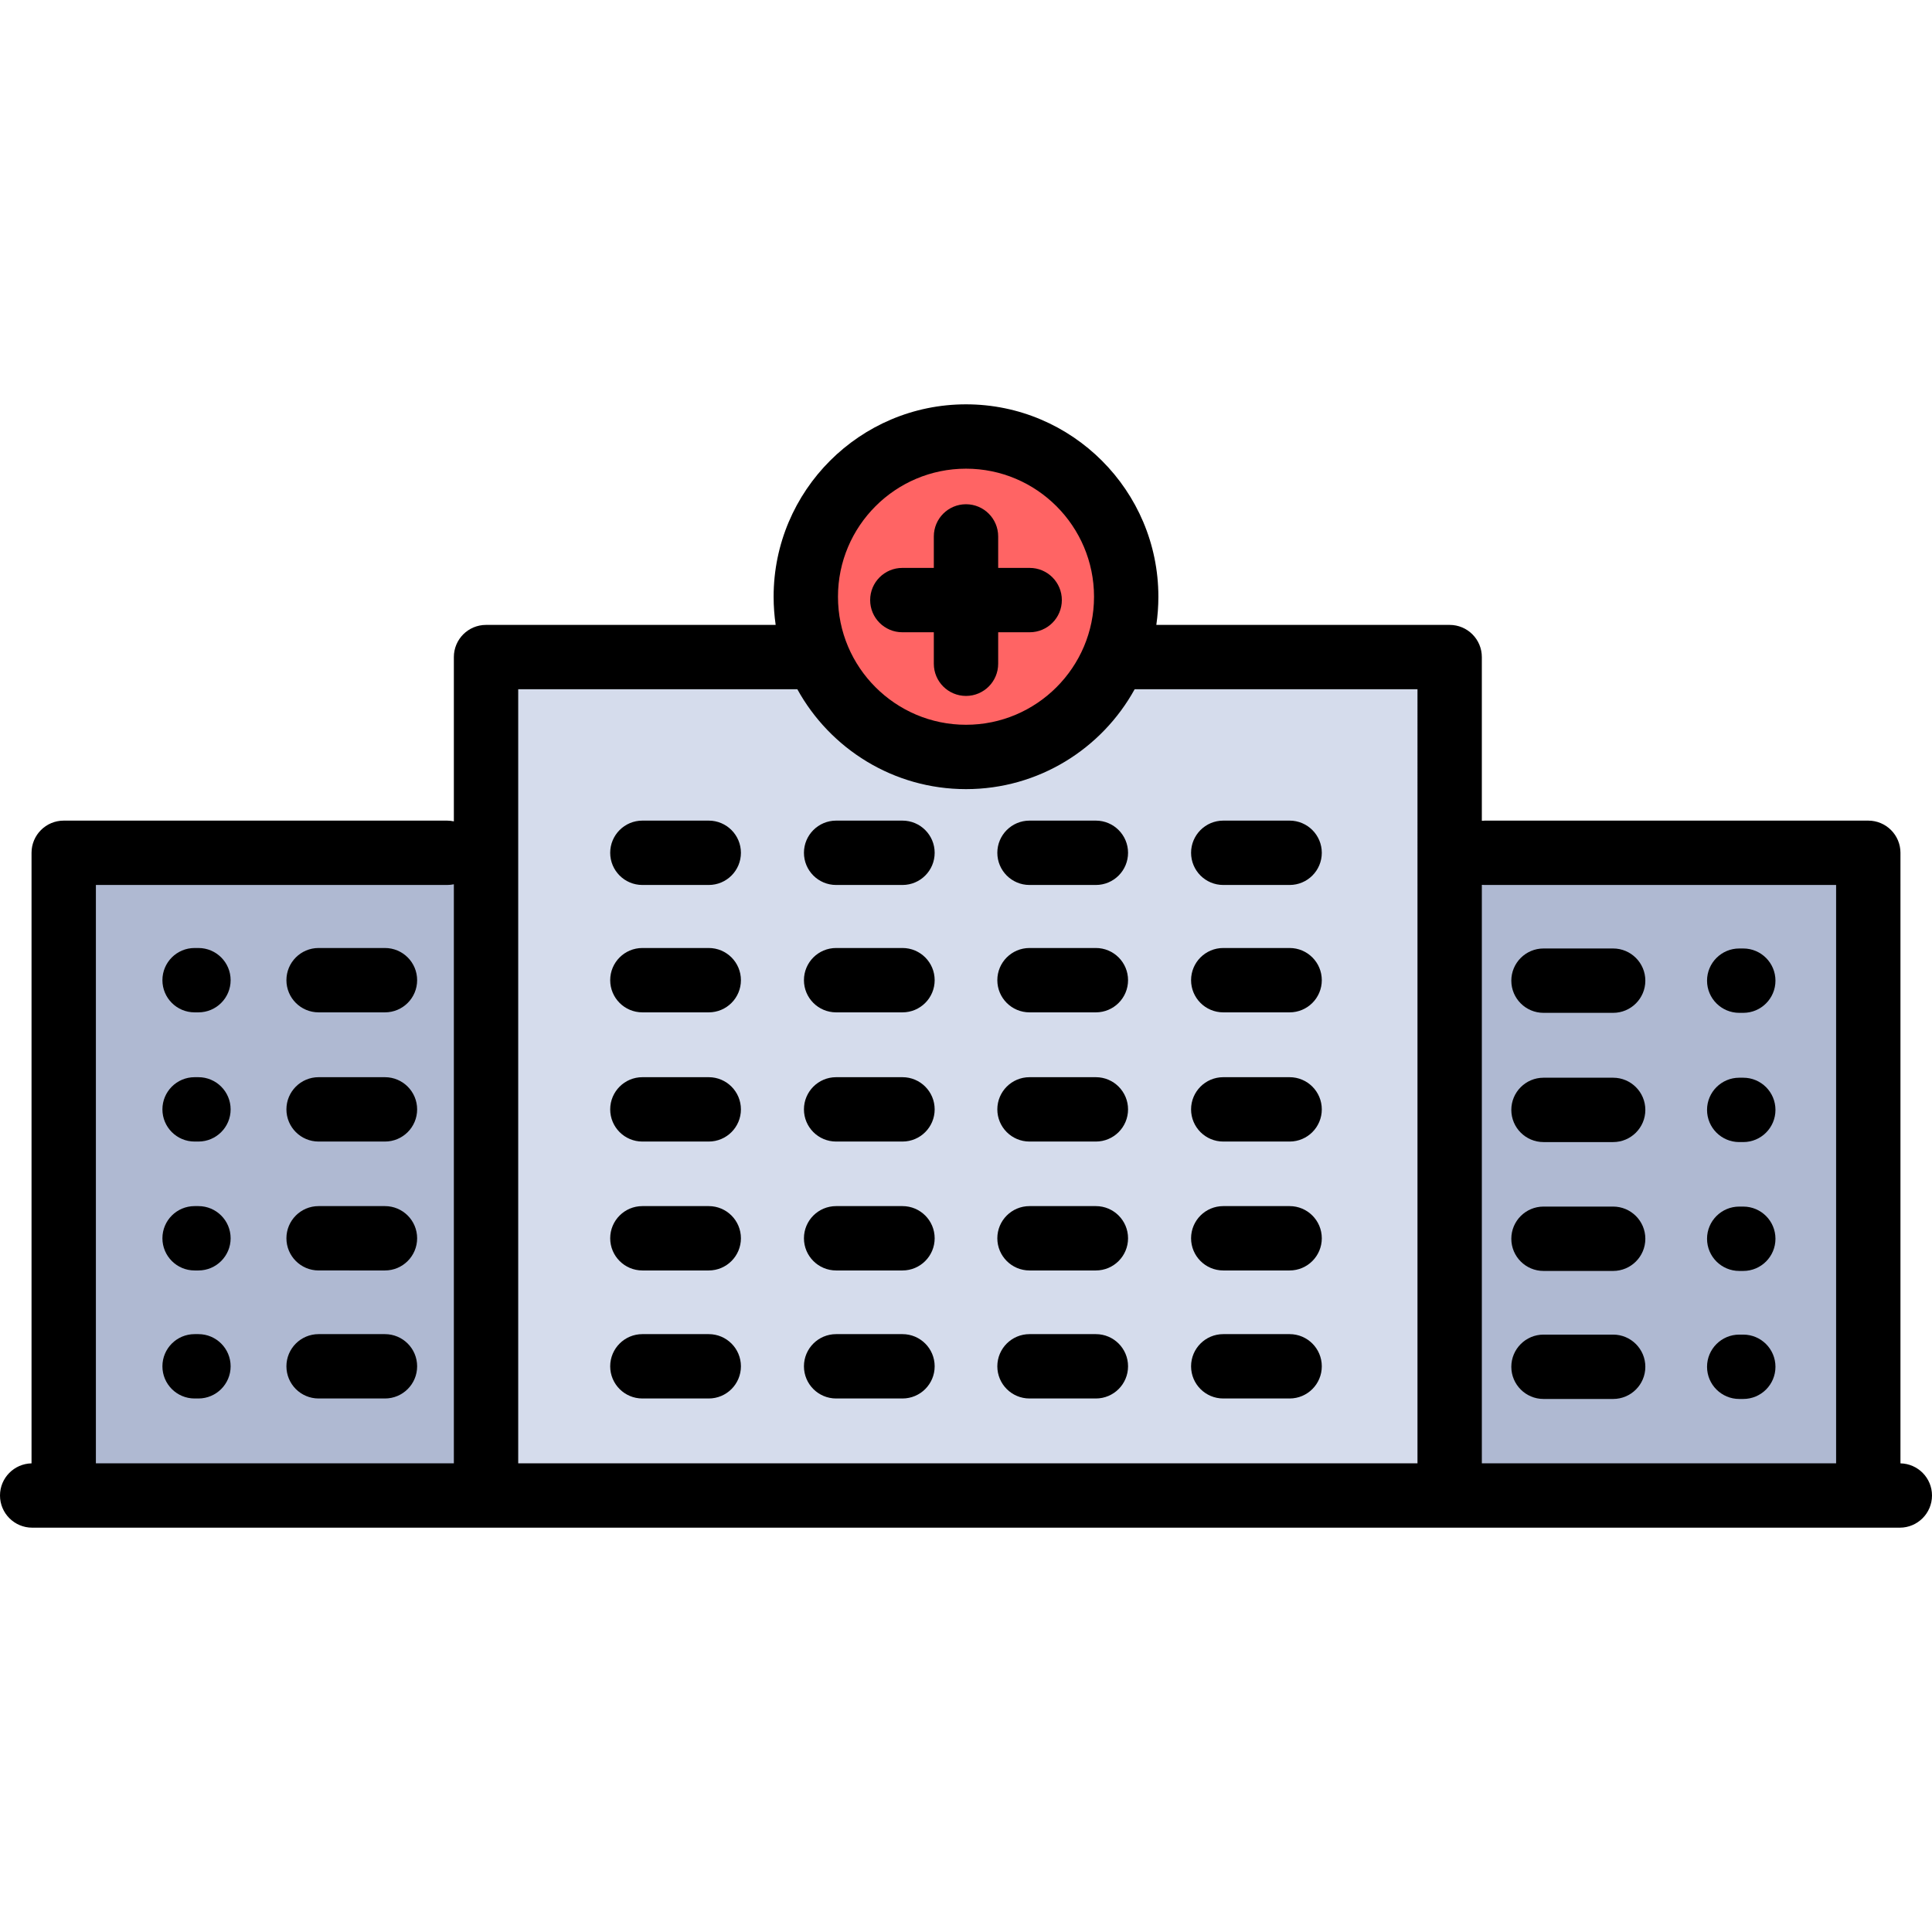 <?xml version="1.0" encoding="iso-8859-1"?>
<!-- Uploaded to: SVG Repo, www.svgrepo.com, Generator: SVG Repo Mixer Tools -->
<svg height="800px" width="800px" version="1.1" id="Layer_1" xmlns="http://www.w3.org/2000/svg" xmlns:xlink="http://www.w3.org/1999/xlink" 
	 viewBox="0 0 512 512" xml:space="preserve">
<path style="fill:#FF6464;" d="M256,197.402c21.648,0,39.258-17.611,39.258-39.258c0-21.652-17.61-39.268-39.258-39.268
	c-21.647,0-39.258,17.615-39.258,39.268C216.742,179.791,234.353,197.402,256,197.402z M239.127,155.831h13.676v-13.676
	c0-1.763,1.435-3.198,3.198-3.198s3.198,1.435,3.198,3.198v13.676h13.676c1.763,0,3.198,1.435,3.198,3.198s-1.435,3.198-3.198,3.198
	h-13.676v13.676c0,1.763-1.435,3.198-3.198,3.198s-3.198-1.435-3.198-3.198v-13.676h-13.676c-1.763,0-3.198-1.435-3.198-3.198
	S237.364,155.831,239.127,155.831z"/>
<g>
	<path style="fill:#AFB9D2;" d="M118.497,229.198H20.082v163.927h105.525V227.823l-6.392,1.3
		C118.973,229.173,118.732,229.198,118.497,229.198z M52.592,365.283h-1.023c-1.763,0-3.198-1.435-3.198-3.198
		c0-1.763,1.435-3.198,3.198-3.198h1.023c1.763,0,3.198,1.435,3.198,3.198C55.79,363.848,54.355,365.283,52.592,365.283z
		 M52.592,331.355h-1.023c-1.763,0-3.198-1.435-3.198-3.198c0-1.763,1.435-3.198,3.198-3.198h1.023c1.763,0,3.198,1.435,3.198,3.198
		C55.79,329.92,54.355,331.355,52.592,331.355z M52.592,297.192h-1.023c-1.763,0-3.198-1.435-3.198-3.198s1.435-3.198,3.198-3.198
		h1.023c1.763,0,3.198,1.435,3.198,3.198S54.355,297.192,52.592,297.192z M52.592,262.955h-1.023c-1.763,0-3.198-1.435-3.198-3.198
		c0-1.763,1.435-3.198,3.198-3.198h1.023c1.763,0,3.198,1.435,3.198,3.198C55.79,261.52,54.355,262.955,52.592,262.955z
		 M102.018,365.283H84.431c-1.763,0-3.198-1.435-3.198-3.198c0-1.763,1.435-3.198,3.198-3.198h17.588
		c1.763,0,3.198,1.435,3.198,3.198C105.216,363.848,103.781,365.283,102.018,365.283z M102.018,331.355H84.431
		c-1.763,0-3.198-1.435-3.198-3.198c0-1.763,1.435-3.198,3.198-3.198h17.588c1.763,0,3.198,1.435,3.198,3.198
		C105.216,329.92,103.781,331.355,102.018,331.355z M102.018,297.192H84.431c-1.763,0-3.198-1.435-3.198-3.198
		s1.435-3.198,3.198-3.198h17.588c1.763,0,3.198,1.435,3.198,3.198S103.781,297.192,102.018,297.192z M102.018,262.955H84.431
		c-1.763,0-3.198-1.435-3.198-3.198c0-1.763,1.435-3.198,3.198-3.198h17.588c1.763,0,3.198,1.435,3.198,3.198
		C105.216,261.52,103.781,262.955,102.018,262.955z"/>
	<path style="fill:#AFB9D2;" d="M393.503,229.198c-0.125,0-0.249-0.005-0.374-0.015l-5.755-0.462v164.403h104.545V229.198
		L393.503,229.198L393.503,229.198z M427.505,365.41h-18.462c-1.763,0-3.198-1.435-3.198-3.198s1.435-3.198,3.198-3.198h18.462
		c1.763,0,3.198,1.435,3.198,3.198S429.269,365.41,427.505,365.41z M427.505,331.483h-18.462c-1.763,0-3.198-1.435-3.198-3.198
		c0-1.763,1.435-3.198,3.198-3.198h18.462c1.763,0,3.198,1.435,3.198,3.198S429.269,331.483,427.505,331.483z M427.505,297.331
		h-18.462c-1.763,0-3.198-1.435-3.198-3.198s1.435-3.198,3.198-3.198h18.462c1.763,0,3.198,1.435,3.198,3.198
		S429.269,297.331,427.505,297.331z M427.505,263.083h-18.462c-1.763,0-3.198-1.435-3.198-3.198c0-1.763,1.435-3.198,3.198-3.198
		h18.462c1.763,0,3.198,1.435,3.198,3.198C430.703,261.648,429.269,263.083,427.505,263.083z M461.987,365.41h-1.077
		c-1.763,0-3.198-1.435-3.198-3.198s1.435-3.198,3.198-3.198h1.077c1.763,0,3.198,1.435,3.198,3.198S463.75,365.41,461.987,365.41z
		 M461.987,331.483h-1.077c-1.763,0-3.198-1.435-3.198-3.198c0-1.763,1.435-3.198,3.198-3.198h1.077
		c1.763,0,3.198,1.435,3.198,3.198S463.75,331.483,461.987,331.483z M461.987,297.331h-1.077c-1.763,0-3.198-1.435-3.198-3.198
		s1.435-3.198,3.198-3.198h1.077c1.763,0,3.198,1.435,3.198,3.198S463.75,297.331,461.987,297.331z M461.987,263.083h-1.077
		c-1.763,0-3.198-1.435-3.198-3.198c0-1.763,1.435-3.198,3.198-3.198h1.077c1.763,0,3.198,1.435,3.198,3.198
		C465.185,261.648,463.75,263.083,461.987,263.083z"/>
</g>
<path style="fill:#D5DCEC;" d="M296.026,180.088c-8.059,14.624-23.395,23.709-40.026,23.709c-16.63,0-31.967-9.085-40.026-23.709
	l-1.519-2.758h-82.453v215.794h248.976V177.33h-83.433L296.026,180.088z M187.824,365.283h-17.588c-1.763,0-3.198-1.435-3.198-3.198
	c0-1.763,1.435-3.198,3.198-3.198h17.588c1.763,0,3.198,1.435,3.198,3.198C191.022,363.848,189.587,365.283,187.824,365.283z
	 M187.824,331.355h-17.588c-1.763,0-3.198-1.435-3.198-3.198c0-1.763,1.435-3.198,3.198-3.198h17.588
	c1.763,0,3.198,1.435,3.198,3.198C191.022,329.92,189.587,331.355,187.824,331.355z M187.824,297.192h-17.588
	c-1.763,0-3.198-1.435-3.198-3.198s1.435-3.198,3.198-3.198h17.588c1.763,0,3.198,1.435,3.198,3.198
	S189.587,297.192,187.824,297.192z M187.824,262.955h-17.588c-1.763,0-3.198-1.435-3.198-3.198c0-1.763,1.435-3.198,3.198-3.198
	h17.588c1.763,0,3.198,1.435,3.198,3.198C191.022,261.52,189.587,262.955,187.824,262.955z M187.824,229.198h-17.588
	c-1.763,0-3.198-1.435-3.198-3.198c0-1.763,1.435-3.198,3.198-3.198h17.588c1.763,0,3.198,1.435,3.198,3.198
	C191.022,227.763,189.587,229.198,187.824,229.198z M239.169,365.283h-17.588c-1.763,0-3.198-1.435-3.198-3.198
	c0-1.763,1.435-3.198,3.198-3.198h17.588c1.763,0,3.198,1.435,3.198,3.198C242.367,363.848,240.932,365.283,239.169,365.283z
	 M239.169,331.355h-17.588c-1.763,0-3.198-1.435-3.198-3.198c0-1.763,1.435-3.198,3.198-3.198h17.588
	c1.763,0,3.198,1.435,3.198,3.198C242.367,329.92,240.932,331.355,239.169,331.355z M239.169,297.192h-17.588
	c-1.763,0-3.198-1.435-3.198-3.198s1.435-3.198,3.198-3.198h17.588c1.763,0,3.198,1.435,3.198,3.198
	S240.932,297.192,239.169,297.192z M239.169,262.955h-17.588c-1.763,0-3.198-1.435-3.198-3.198c0-1.763,1.435-3.198,3.198-3.198
	h17.588c1.763,0,3.198,1.435,3.198,3.198C242.367,261.52,240.932,262.955,239.169,262.955z M239.169,229.198h-17.588
	c-1.763,0-3.198-1.435-3.198-3.198c0-1.763,1.435-3.198,3.198-3.198h17.588c1.763,0,3.198,1.435,3.198,3.198
	C242.367,227.763,240.932,229.198,239.169,229.198z M290.418,365.283h-17.588c-1.763,0-3.198-1.435-3.198-3.198
	c0-1.763,1.435-3.198,3.198-3.198h17.588c1.763,0,3.198,1.435,3.198,3.198C293.616,363.848,292.181,365.283,290.418,365.283z
	 M290.418,331.355h-17.588c-1.763,0-3.198-1.435-3.198-3.198c0-1.763,1.435-3.198,3.198-3.198h17.588
	c1.763,0,3.198,1.435,3.198,3.198C293.616,329.92,292.181,331.355,290.418,331.355z M290.418,297.192h-17.588
	c-1.763,0-3.198-1.435-3.198-3.198s1.435-3.198,3.198-3.198h17.588c1.763,0,3.198,1.435,3.198,3.198
	S292.181,297.192,290.418,297.192z M290.418,262.955h-17.588c-1.763,0-3.198-1.435-3.198-3.198c0-1.763,1.435-3.198,3.198-3.198
	h17.588c1.763,0,3.198,1.435,3.198,3.198C293.616,261.52,292.181,262.955,290.418,262.955z M290.418,229.198h-17.588
	c-1.763,0-3.198-1.435-3.198-3.198c0-1.763,1.435-3.198,3.198-3.198h17.588c1.763,0,3.198,1.435,3.198,3.198
	C293.616,227.763,292.181,229.198,290.418,229.198z M324.176,222.802h17.588c1.763,0,3.198,1.435,3.198,3.198
	c0,1.763-1.435,3.198-3.198,3.198h-17.588c-1.763,0-3.198-1.435-3.198-3.198C320.978,224.237,322.413,222.802,324.176,222.802z
	 M324.176,256.56h17.588c1.763,0,3.198,1.435,3.198,3.198c0,1.763-1.435,3.198-3.198,3.198h-17.588
	c-1.763,0-3.198-1.435-3.198-3.198C320.978,257.994,322.413,256.56,324.176,256.56z M324.176,290.797h17.588
	c1.763,0,3.198,1.435,3.198,3.198s-1.435,3.198-3.198,3.198h-17.588c-1.763,0-3.198-1.435-3.198-3.198
	S322.413,290.797,324.176,290.797z M324.176,324.959h17.588c1.763,0,3.198,1.435,3.198,3.198c0,1.763-1.435,3.198-3.198,3.198
	h-17.588c-1.763,0-3.198-1.435-3.198-3.198C320.978,326.394,322.413,324.959,324.176,324.959z M324.176,358.887h17.588
	c1.763,0,3.198,1.435,3.198,3.198c0,1.763-1.435,3.198-3.198,3.198h-17.588c-1.763,0-3.198-1.435-3.198-3.198
	C320.978,360.322,322.413,358.887,324.176,358.887z"/>
<path d="M460.911,268.413c-4.701,0-8.527-3.816-8.527-8.527c0-4.701,3.827-8.527,8.527-8.527h1.077c4.711,0,8.527,3.827,8.527,8.527
	c0,4.711-3.816,8.527-8.527,8.527H460.911z"/>
<path d="M460.911,302.66c-4.701,0-8.527-3.816-8.527-8.527s3.827-8.527,8.527-8.527h1.077c4.711,0,8.527,3.816,8.527,8.527
	s-3.816,8.527-8.527,8.527H460.911z"/>
<path d="M460.911,336.812c-4.701,0-8.527-3.816-8.527-8.527c0-4.711,3.827-8.527,8.527-8.527h1.077c4.711,0,8.527,3.816,8.527,8.527
	c0,4.711-3.816,8.527-8.527,8.527H460.911z"/>
<path d="M460.911,370.74c-4.701,0-8.527-3.816-8.527-8.527c0-4.701,3.827-8.527,8.527-8.527h1.077c4.711,0,8.527,3.827,8.527,8.527
	c0,4.711-3.816,8.527-8.527,8.527H460.911z"/>
<path d="M427.505,251.358c4.701,0,8.527,3.827,8.527,8.527c0,4.711-3.827,8.527-8.527,8.527h-18.462
	c-4.701,0-8.527-3.816-8.527-8.527c0-4.701,3.827-8.527,8.527-8.527H427.505z"/>
<path d="M427.505,285.606c4.701,0,8.527,3.816,8.527,8.527s-3.827,8.527-8.527,8.527h-18.462c-4.701,0-8.527-3.816-8.527-8.527
	s3.827-8.527,8.527-8.527H427.505z"/>
<path d="M427.505,319.757c4.701,0,8.527,3.816,8.527,8.527c0,4.711-3.827,8.527-8.527,8.527h-18.462
	c-4.701,0-8.527-3.816-8.527-8.527c0-4.711,3.827-8.527,8.527-8.527H427.505z"/>
<path d="M427.505,353.685c4.701,0,8.527,3.827,8.527,8.527c0,4.711-3.827,8.527-8.527,8.527h-18.462
	c-4.701,0-8.527-3.816-8.527-8.527c0-4.701,3.827-8.527,8.527-8.527H427.505z"/>
<path d="M341.763,217.473c4.711,0,8.527,3.827,8.527,8.527c0,4.711-3.816,8.527-8.527,8.527h-17.588
	c-4.711,0-8.527-3.816-8.527-8.527c0-4.701,3.816-8.527,8.527-8.527H341.763z"/>
<path d="M341.763,251.23c4.711,0,8.527,3.816,8.527,8.527c0,4.711-3.816,8.527-8.527,8.527h-17.588
	c-4.711,0-8.527-3.816-8.527-8.527c0-4.711,3.816-8.527,8.527-8.527H341.763z"/>
<path d="M341.763,285.467c4.711,0,8.527,3.827,8.527,8.527c0,4.711-3.816,8.527-8.527,8.527h-17.588
	c-4.711,0-8.527-3.816-8.527-8.527c0-4.701,3.816-8.527,8.527-8.527H341.763z"/>
<path d="M341.763,319.63c4.711,0,8.527,3.816,8.527,8.527c0,4.701-3.816,8.527-8.527,8.527h-17.588
	c-4.711,0-8.527-3.827-8.527-8.527c0-4.711,3.816-8.527,8.527-8.527H341.763z"/>
<path d="M341.763,353.558c4.711,0,8.527,3.816,8.527,8.527c0,4.711-3.816,8.527-8.527,8.527h-17.588
	c-4.711,0-8.527-3.816-8.527-8.527c0-4.711,3.816-8.527,8.527-8.527H341.763z"/>
<path d="M290.418,217.473c4.711,0,8.527,3.827,8.527,8.527c0,4.711-3.816,8.527-8.527,8.527h-17.588
	c-4.711,0-8.527-3.816-8.527-8.527c0-4.701,3.816-8.527,8.527-8.527H290.418z"/>
<path d="M290.418,251.23c4.711,0,8.527,3.816,8.527,8.527c0,4.711-3.816,8.527-8.527,8.527h-17.588
	c-4.711,0-8.527-3.816-8.527-8.527c0-4.711,3.816-8.527,8.527-8.527H290.418z"/>
<path d="M290.418,285.467c4.711,0,8.527,3.827,8.527,8.527c0,4.711-3.816,8.527-8.527,8.527h-17.588
	c-4.711,0-8.527-3.816-8.527-8.527c0-4.701,3.816-8.527,8.527-8.527H290.418z"/>
<path d="M290.418,319.63c4.711,0,8.527,3.816,8.527,8.527c0,4.701-3.816,8.527-8.527,8.527h-17.588
	c-4.711,0-8.527-3.827-8.527-8.527c0-4.711,3.816-8.527,8.527-8.527H290.418z"/>
<path d="M290.418,353.558c4.711,0,8.527,3.816,8.527,8.527c0,4.711-3.816,8.527-8.527,8.527h-17.588
	c-4.711,0-8.527-3.816-8.527-8.527c0-4.711,3.816-8.527,8.527-8.527H290.418z"/>
<path d="M256,209.127c-19.229,0-36.007-10.702-44.694-26.467h-73.974v205.135h238.317V182.66h-74.955
	C292.007,198.425,275.229,209.127,256,209.127z M222.072,158.144c0,18.707,15.221,33.928,33.928,33.928s33.928-15.221,33.928-33.928
	c0-18.717-15.221-33.939-33.928-33.939S222.072,139.427,222.072,158.144z M503.643,387.805c4.626,0.096,8.357,3.869,8.357,8.517
	c0,4.711-3.827,8.527-8.527,8.527H8.527c-4.701,0-8.527-3.816-8.527-8.527c0-4.647,3.731-8.421,8.357-8.517V226
	c0-4.701,3.816-8.527,8.527-8.527h101.613c0.608,0,1.204,0.075,1.78,0.192v-43.532c0-4.711,3.816-8.527,8.527-8.527h76.756
	c-0.352-2.441-0.544-4.935-0.544-7.461c0-28.119,22.864-50.993,50.983-50.993c28.119,0,50.983,22.874,50.983,50.993
	c0,2.526-0.192,5.02-0.544,7.461h77.737c4.711,0,8.527,3.816,8.527,8.527v43.383c0.266-0.021,0.533-0.043,0.799-0.043h101.613
	c4.711,0,8.527,3.827,8.527,8.527V387.805z M486.589,387.795V234.527h-93.086c-0.266,0-0.533-0.011-0.799-0.032v153.299H486.589z
	 M120.277,387.795V234.346c-0.576,0.117-1.173,0.181-1.78,0.181H25.411v153.267H120.277z"/>
<path d="M256,184.429c-4.711,0-8.527-3.816-8.527-8.527v-8.346h-8.346c-4.711,0-8.527-3.816-8.527-8.527s3.816-8.527,8.527-8.527
	h8.346v-8.346c0-4.711,3.816-8.527,8.527-8.527s8.527,3.816,8.527,8.527v8.346h8.346c4.711,0,8.527,3.816,8.527,8.527
	s-3.816,8.527-8.527,8.527h-8.346v8.346C264.527,180.613,260.711,184.429,256,184.429z"/>
<path d="M239.169,217.473c4.711,0,8.527,3.827,8.527,8.527c0,4.711-3.816,8.527-8.527,8.527h-17.588
	c-4.711,0-8.527-3.816-8.527-8.527c0-4.701,3.816-8.527,8.527-8.527H239.169z"/>
<path d="M239.169,251.23c4.711,0,8.527,3.816,8.527,8.527c0,4.711-3.816,8.527-8.527,8.527h-17.588
	c-4.711,0-8.527-3.816-8.527-8.527c0-4.711,3.816-8.527,8.527-8.527H239.169z"/>
<path d="M239.169,285.467c4.711,0,8.527,3.827,8.527,8.527c0,4.711-3.816,8.527-8.527,8.527h-17.588
	c-4.711,0-8.527-3.816-8.527-8.527c0-4.701,3.816-8.527,8.527-8.527H239.169z"/>
<path d="M239.169,319.63c4.711,0,8.527,3.816,8.527,8.527c0,4.701-3.816,8.527-8.527,8.527h-17.588
	c-4.711,0-8.527-3.827-8.527-8.527c0-4.711,3.816-8.527,8.527-8.527H239.169z"/>
<path d="M239.169,353.558c4.711,0,8.527,3.816,8.527,8.527c0,4.711-3.816,8.527-8.527,8.527h-17.588
	c-4.711,0-8.527-3.816-8.527-8.527c0-4.711,3.816-8.527,8.527-8.527H239.169z"/>
<path d="M187.824,217.473c4.711,0,8.527,3.827,8.527,8.527c0,4.711-3.816,8.527-8.527,8.527h-17.588
	c-4.711,0-8.527-3.816-8.527-8.527c0-4.701,3.816-8.527,8.527-8.527H187.824z"/>
<path d="M187.824,251.23c4.711,0,8.527,3.816,8.527,8.527c0,4.711-3.816,8.527-8.527,8.527h-17.588
	c-4.711,0-8.527-3.816-8.527-8.527c0-4.711,3.816-8.527,8.527-8.527H187.824z"/>
<path d="M187.824,285.467c4.711,0,8.527,3.827,8.527,8.527c0,4.711-3.816,8.527-8.527,8.527h-17.588
	c-4.711,0-8.527-3.816-8.527-8.527c0-4.701,3.816-8.527,8.527-8.527H187.824z"/>
<path d="M187.824,319.63c4.711,0,8.527,3.816,8.527,8.527c0,4.701-3.816,8.527-8.527,8.527h-17.588
	c-4.711,0-8.527-3.827-8.527-8.527c0-4.711,3.816-8.527,8.527-8.527H187.824z"/>
<path d="M187.824,353.558c4.711,0,8.527,3.816,8.527,8.527c0,4.711-3.816,8.527-8.527,8.527h-17.588
	c-4.711,0-8.527-3.816-8.527-8.527c0-4.711,3.816-8.527,8.527-8.527H187.824z"/>
<path d="M102.018,251.23c4.711,0,8.527,3.816,8.527,8.527c0,4.711-3.816,8.527-8.527,8.527H84.431c-4.711,0-8.527-3.816-8.527-8.527
	c0-4.711,3.816-8.527,8.527-8.527H102.018z"/>
<path d="M102.018,285.467c4.711,0,8.527,3.827,8.527,8.527c0,4.711-3.816,8.527-8.527,8.527H84.431
	c-4.711,0-8.527-3.816-8.527-8.527c0-4.701,3.816-8.527,8.527-8.527H102.018z"/>
<path d="M102.018,319.63c4.711,0,8.527,3.816,8.527,8.527c0,4.701-3.816,8.527-8.527,8.527H84.431c-4.711,0-8.527-3.827-8.527-8.527
	c0-4.711,3.816-8.527,8.527-8.527H102.018z"/>
<path d="M102.018,353.558c4.711,0,8.527,3.816,8.527,8.527c0,4.711-3.816,8.527-8.527,8.527H84.431
	c-4.711,0-8.527-3.816-8.527-8.527c0-4.711,3.816-8.527,8.527-8.527H102.018z"/>
<path d="M51.569,251.23h1.023c4.701,0,8.527,3.816,8.527,8.527c0,4.711-3.827,8.527-8.527,8.527h-1.023
	c-4.711,0-8.527-3.816-8.527-8.527S46.857,251.23,51.569,251.23z"/>
<path d="M51.569,285.467h1.023c4.701,0,8.527,3.827,8.527,8.527c0,4.711-3.827,8.527-8.527,8.527h-1.023
	c-4.711,0-8.527-3.816-8.527-8.527C43.042,289.294,46.857,285.467,51.569,285.467z"/>
<path d="M51.569,319.63h1.023c4.701,0,8.527,3.816,8.527,8.527c0,4.701-3.827,8.527-8.527,8.527h-1.023
	c-4.711,0-8.527-3.827-8.527-8.527C43.042,323.446,46.857,319.63,51.569,319.63z"/>
<path d="M51.569,353.558h1.023c4.701,0,8.527,3.816,8.527,8.527c0,4.711-3.827,8.527-8.527,8.527h-1.023
	c-4.711,0-8.527-3.816-8.527-8.527C43.042,357.374,46.857,353.558,51.569,353.558z"/>
</svg>